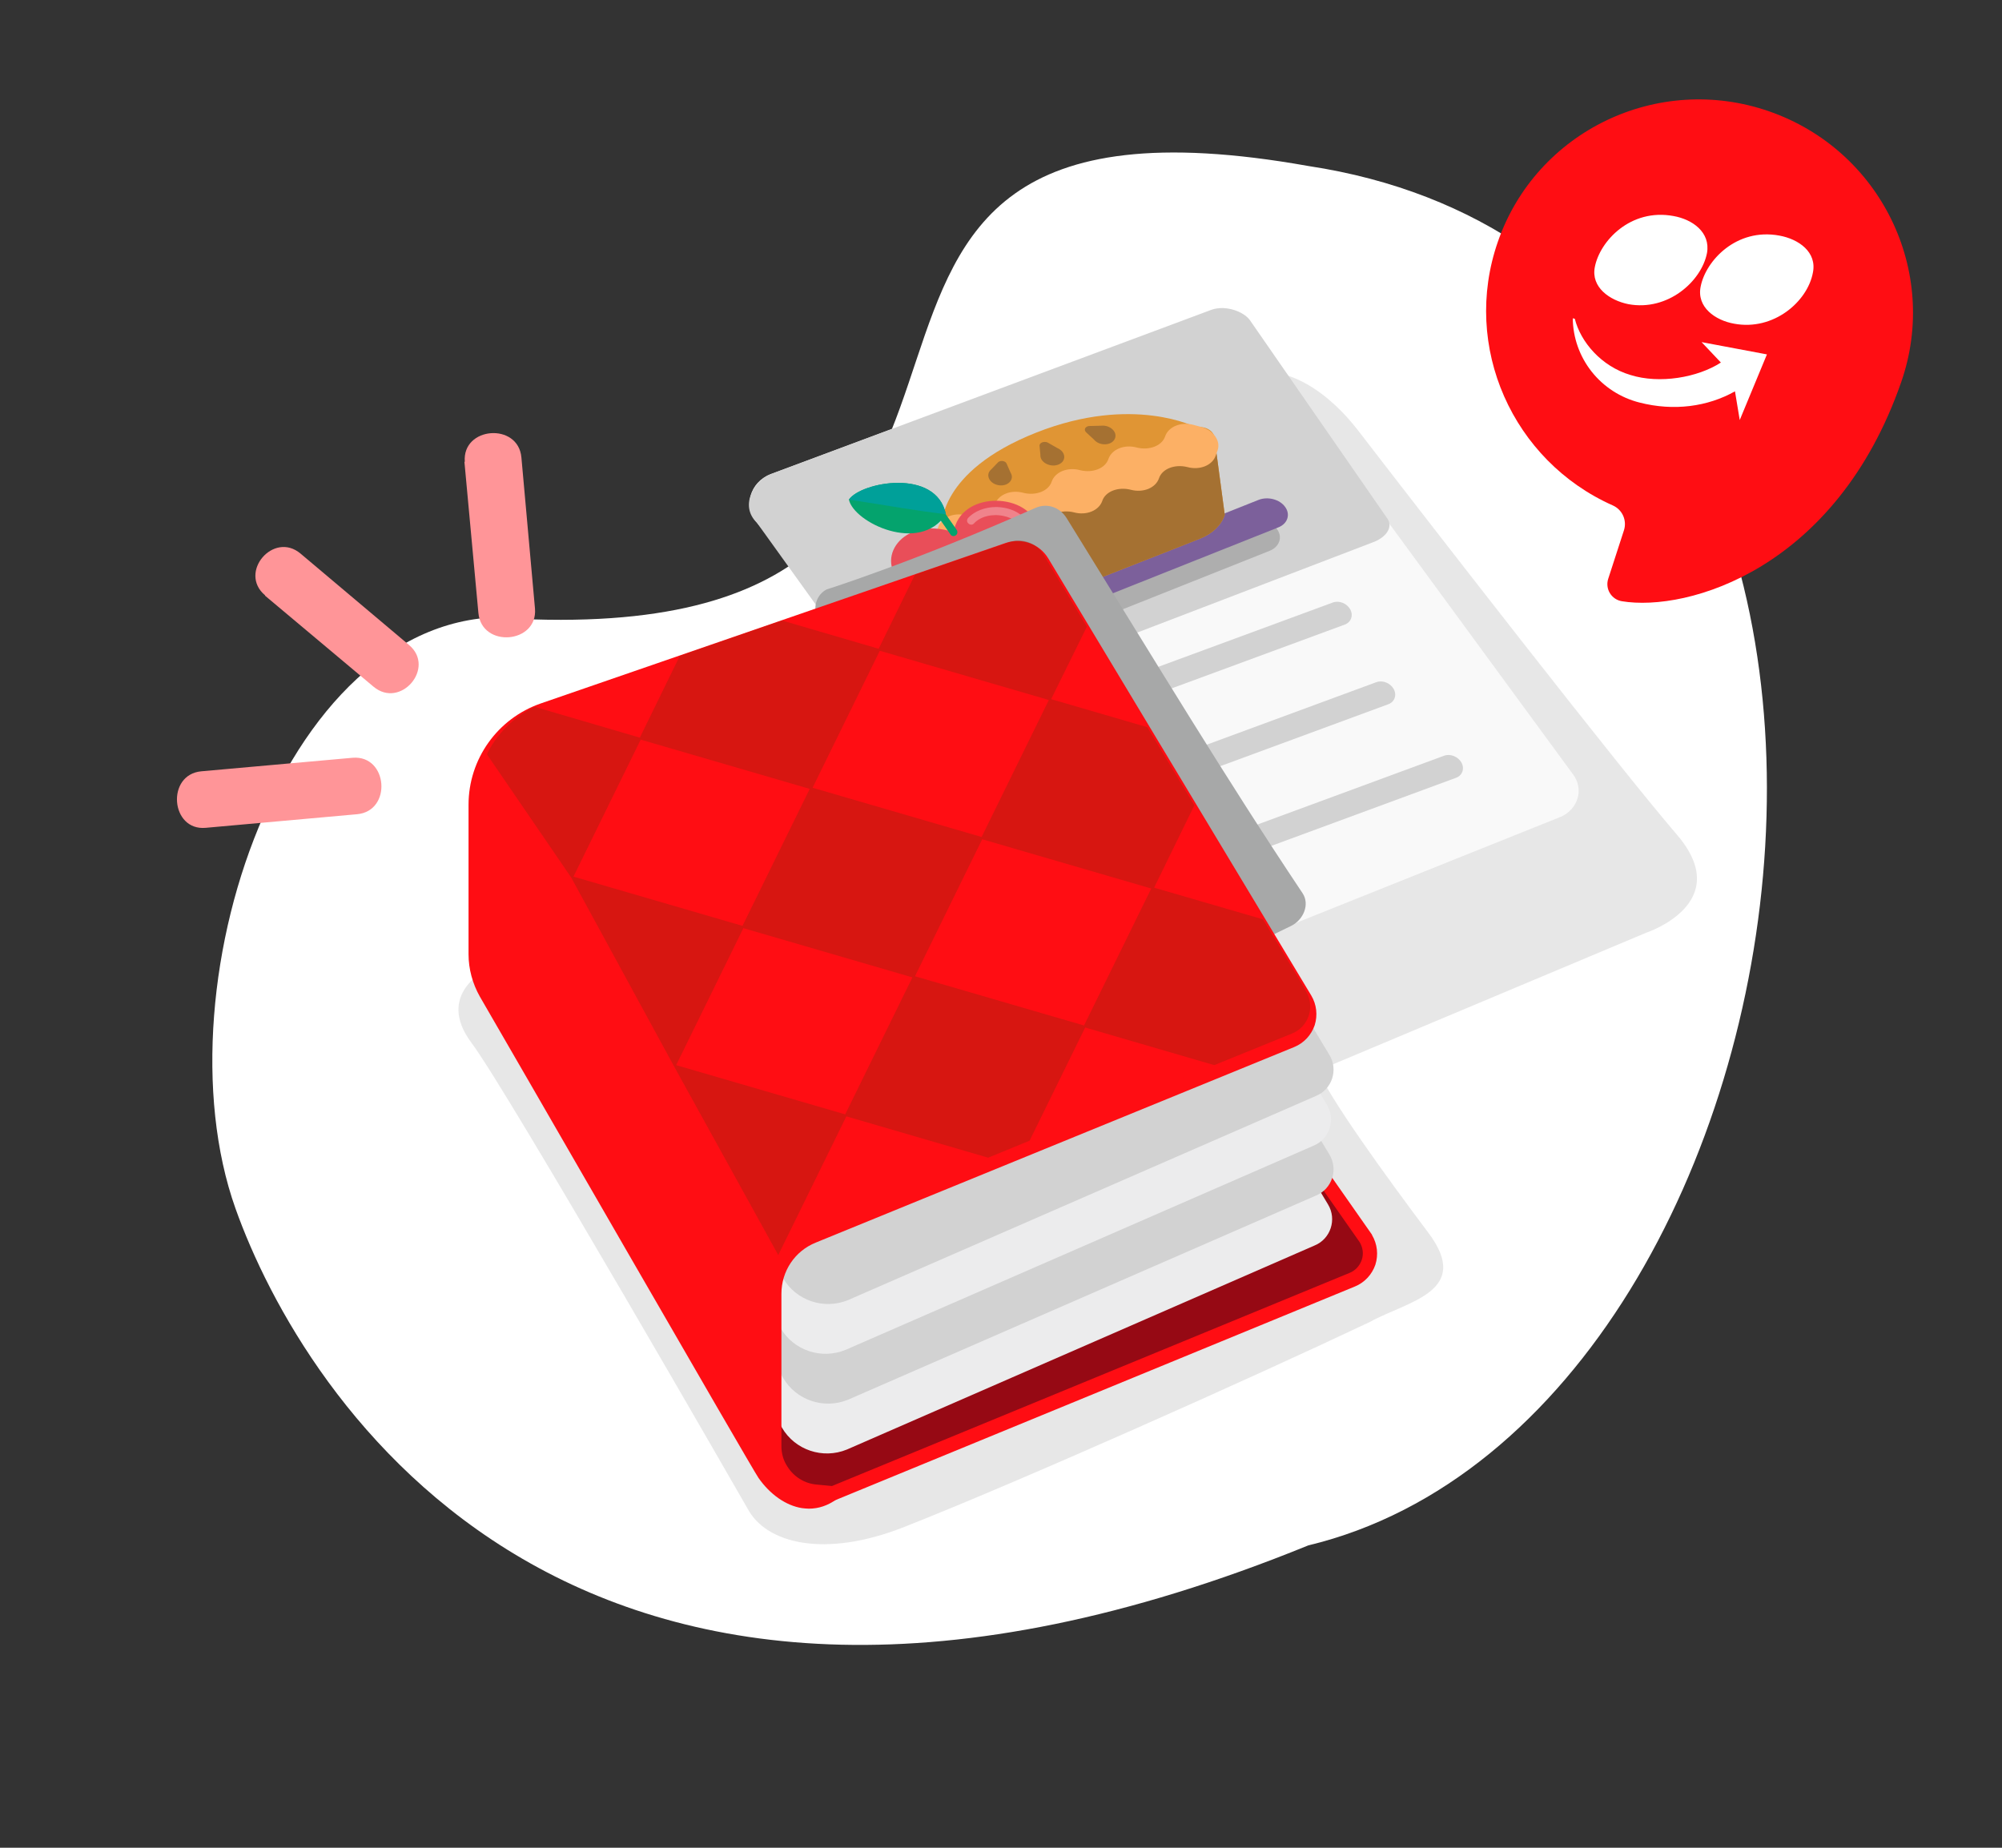 <svg width="416" height="384" viewBox="0 0 416 384" fill="none" xmlns="http://www.w3.org/2000/svg">
<rect x="0" y="0" width="416" height="384" fill="#333333" stroke="none"/>
<g clip-path="url(#clip0_180_20693)">
<mask id="mask0_180_20693" style="mask-type:luminance" maskUnits="userSpaceOnUse" x="0" y="0" width="416" height="384">
<path d="M416 0H0V384H416V0Z" fill="white"/>
</mask>
<g mask="url(#mask0_180_20693)">
<path d="M271.847 34.496C414.025 56.061 382.86 294.426 271.847 321.167C119.814 383.049 62.758 290.053 48.926 251.132C32.183 204.017 60.69 121.225 110.899 128.726C234.777 132.476 145.622 11.994 271.847 34.496Z" fill="white"/>
<g style="mix-blend-mode:multiply">
<path d="M97.996 216.756C90.349 206.569 101.182 201.476 101.182 201.476L227.363 146.721C229.912 127.62 238.486 84.441 257.953 77.959C267.512 74.775 276.777 82.415 282.169 89.419C299.163 111.491 336.21 159.2 348.446 173.461C360.682 187.723 342.073 193.835 342.073 193.835L273.885 222.486C276.434 228.429 287.65 244.006 296.827 256.231C306.003 268.455 292.366 270.45 284.718 274.694C259.652 286.579 212.069 307.802 187.852 317.352C171.283 323.887 159.175 320.748 155.351 313.532C155.351 313.532 105.643 226.943 97.996 216.756Z" fill="#D0D0D0" fill-opacity="0.5"/>
</g>
<path d="M326.873 160.944L257.794 66.653C256.026 64.3 254.671 63.3 251.783 64.359L160.13 98.534C155.768 100.24 154.412 105.24 157.3 108.652C177.222 132.239 204.748 179.943 220.426 201.472C223.727 206.002 230.21 207.649 235.633 205.296L324.28 169.767C327.934 168.179 329.172 164.003 326.873 160.944Z" fill="#F9F9F9"/>
<path d="M251.783 64.364L160.13 98.54C157.065 99.599 153.411 104.951 157.301 108.657L183.589 145.244C184.945 147.009 187.42 150.068 190.485 149.009L285.085 112.775C288.15 111.716 289.564 109.422 288.209 107.657L259.681 66.482C258.385 64.776 254.848 63.364 251.783 64.364Z" fill="#D2D2D2"/>
<path d="M220.604 142.767L205.338 148.414C204.926 148.532 204.808 149.002 204.985 149.355L209.877 158.59C210.054 158.943 210.584 159.178 210.938 159.002L226.204 153.355C226.616 153.237 226.734 152.767 226.557 152.414L221.665 143.179C221.488 142.826 221.017 142.591 220.604 142.767Z" fill="#D2D2D2"/>
<path d="M279.44 129.797L232.523 147.09C231.226 147.561 229.635 146.914 228.928 145.679C228.279 144.385 228.751 142.973 230.048 142.502L276.965 125.209C278.261 124.738 279.853 125.385 280.56 126.62C281.267 127.914 280.737 129.326 279.44 129.797Z" fill="#D2D2D2"/>
<path d="M227.767 160.943L212.502 166.59C212.089 166.708 211.971 167.178 212.148 167.531L217.04 176.766C217.217 177.119 217.747 177.354 218.101 177.178L233.367 171.531C233.779 171.413 233.897 170.943 233.72 170.59L228.828 161.355C228.651 161.002 228.18 160.825 227.767 160.943Z" fill="#D2D2D2"/>
<path d="M288.476 146.355L241.559 163.649C240.263 164.12 238.671 163.472 237.964 162.237C237.316 160.943 237.787 159.531 239.084 159.061L286.001 141.767C287.297 141.297 288.889 141.944 289.596 143.179C290.303 144.473 289.773 145.885 288.476 146.355Z" fill="#D2D2D2"/>
<path d="M241.787 176.286L226.521 181.933C226.109 182.051 225.991 182.521 226.167 182.874L231.06 192.109C231.236 192.462 231.767 192.698 232.12 192.521L247.386 186.874C247.799 186.757 247.917 186.286 247.74 185.933L242.848 176.698C242.671 176.345 242.14 176.169 241.787 176.286Z" fill="#D2D2D2"/>
<path d="M302.555 161.641L255.638 178.935C254.342 179.405 252.75 178.758 252.043 177.523C251.395 176.229 251.866 174.817 253.163 174.347L300.08 157.053C301.376 156.582 302.968 157.229 303.675 158.465C304.382 159.759 303.852 161.17 302.555 161.641Z" fill="#D2D2D2"/>
<path d="M263.808 114.477L212.824 134.771C210.761 135.594 208.109 134.888 206.93 133.183C205.751 131.477 206.399 129.477 208.462 128.653L259.446 108.36C261.509 107.536 264.161 108.242 265.34 109.948C266.578 111.595 265.871 113.654 263.808 114.477Z" fill="#AEAEAE"/>
<path d="M265.634 109.597L206.399 133.184C204.454 133.949 201.978 133.302 200.858 131.714C199.738 130.126 200.328 128.243 202.273 127.479L261.508 103.891C263.453 103.126 265.929 103.773 267.049 105.362C268.169 106.891 267.579 108.832 265.634 109.597Z" fill="#7C609B"/>
<path d="M212.236 123.653C215.006 124.417 218.012 124.3 220.488 123.3L224.201 121.829L245.773 113.359L249.487 111.888C251.962 110.888 253.789 109.124 254.497 107.006L252.375 91.183C252.434 89.654 250.489 88.418 248.603 88.83C248.603 88.83 235.459 81.948 215.36 89.889C194.79 98.006 195.674 109.535 195.674 109.535C193.729 110.712 194.082 113.123 196.381 114.182L212.236 123.653Z" fill="#E09534"/>
<path d="M212.235 123.651C215.005 124.415 218.011 124.298 220.486 123.298L224.2 121.827L245.772 113.357L249.485 111.886C251.961 110.886 253.788 109.122 254.495 107.004L252.373 91.181C252.432 89.652 194.081 113.121 196.38 114.18L212.235 123.651Z" fill="#A57132"/>
<path d="M249.545 88.713L248.012 88.301C245.419 87.595 242.825 88.654 242.118 90.654C241.47 92.654 238.817 93.654 236.224 93.007C233.631 92.301 231.037 93.359 230.33 95.359C229.682 97.359 227.029 98.359 224.436 97.712C221.842 97.007 219.249 98.065 218.542 100.066C217.893 102.066 215.241 103.066 212.648 102.419C210.054 101.713 207.461 102.772 206.754 104.771C206.105 106.771 203.453 107.771 200.859 107.124C198.266 106.418 195.673 107.477 194.965 109.477L194.553 110.654C193.904 112.654 195.437 114.771 198.03 115.477L199.563 115.889C202.156 116.595 204.75 115.536 205.457 113.536C206.105 111.536 208.758 110.536 211.351 111.183C213.944 111.889 216.538 110.83 217.245 108.83C217.893 106.83 220.546 105.83 223.139 106.477C225.732 107.183 228.326 106.124 229.033 104.124C229.682 102.124 232.334 101.125 234.927 101.772C237.521 102.477 240.114 101.419 240.821 99.418C241.47 97.418 244.122 96.418 246.715 97.065C249.309 97.771 251.902 96.712 252.61 94.712L253.022 93.536C253.67 91.595 252.138 89.418 249.545 88.713Z" fill="#FCB065"/>
<path d="M216.007 92.593L216.184 94.534C216.066 96.063 218.247 97.24 219.956 96.534C221.665 95.828 221.488 93.887 219.72 93.122L217.657 91.946C216.891 91.651 216.007 92.004 216.007 92.593Z" fill="#A57132"/>
<path d="M207.402 96.064L205.988 97.535C204.691 98.594 205.516 100.476 207.461 100.829C209.406 101.182 210.88 99.652 209.996 98.241L209.171 96.358C208.935 95.77 207.933 95.594 207.402 96.064Z" fill="#A57132"/>
<path d="M226.263 88.535L228.738 88.476C230.683 88.241 232.334 89.829 231.626 91.241C230.919 92.653 228.443 92.712 227.324 91.359L225.673 89.829C225.143 89.3 225.496 88.653 226.263 88.535Z" fill="#A57132"/>
<path d="M198.148 110.6C187.48 107.071 181.409 116.424 187.715 121.365C192.195 124.894 197.028 127.776 197.028 127.776C197.205 127.894 197.382 128.011 197.559 128.129C200.741 130.305 205.398 130.011 207.873 127.658C208.345 127.188 208.934 126.717 209.465 126.482C209.523 126.423 209.582 126.423 209.7 126.364C209.759 126.364 209.759 126.364 209.818 126.306C210.408 126.07 211.174 125.953 211.999 125.953C216.007 125.717 218.836 122.953 218.129 119.718C218.07 119.541 218.011 119.365 217.952 119.188C217.952 119.188 216.891 113.247 215.359 108.894C213.06 102.365 199.563 102.012 198.148 110.6Z" fill="#E94E59"/>
<g opacity="0.55">
<path opacity="0.55" d="M213.236 110.712C212.883 110.712 212.588 110.477 212.47 110.182C211.999 108.771 210.525 107.653 208.58 107.241C206.222 106.712 203.747 107.3 202.391 108.771C202.097 109.124 201.566 109.124 201.212 108.771C200.859 108.477 200.859 107.947 201.212 107.594C202.981 105.771 206.046 104.947 208.993 105.594C211.468 106.124 213.413 107.653 214.062 109.594C214.238 110.006 214.003 110.477 213.531 110.653C213.413 110.712 213.354 110.712 213.236 110.712Z" fill="white"/>
</g>
<path d="M198.147 111.417C197.912 111.417 197.617 111.299 197.499 111.064L195.318 107.946C195.082 107.593 195.141 107.064 195.495 106.829C195.849 106.593 196.379 106.652 196.615 107.005L198.796 110.123C199.032 110.476 198.973 111.005 198.619 111.24C198.442 111.358 198.324 111.417 198.147 111.417Z" fill="#04A36D"/>
<path d="M176.398 103.829C177.4 108.593 191.134 115.182 196.556 106.888C194.552 97.183 178.874 100.182 176.398 103.829Z" fill="#04A36D"/>
<path d="M176.398 103.829C186.654 105.417 188.835 105.888 196.556 106.888C194.552 97.183 178.874 100.182 176.398 103.829Z" fill="#00A099"/>
<path d="M283.848 257.351L216.538 161.177C215.064 158.765 212.117 157.707 209.465 158.589L112.861 192C105.434 194.588 147.223 282.291 156.83 302.232C158.599 305.878 161.428 308.996 165.082 310.819C166.85 311.702 168.619 312.172 169.974 311.643L280.96 265.939C284.378 264.527 285.734 260.468 283.848 257.351Z" fill="#960914"/>
<path d="M168.678 313.296C167.44 313.296 165.967 312.884 164.375 312.12C160.603 310.237 157.42 306.943 155.475 302.885C150.76 293.179 138.736 268.003 128.304 244.122C108.264 198.241 110.091 193.829 110.798 192.123C111.211 191.182 111.859 190.77 112.331 190.594L208.935 157.242C212.235 156.124 215.949 157.418 217.776 160.418L285.086 256.592V256.651C286.206 258.533 286.442 260.768 285.794 262.827C285.086 264.886 283.554 266.533 281.55 267.356L170.564 313.002C170.034 313.237 169.385 313.296 168.678 313.296ZM113.568 193.359C113.038 194.711 113.274 202.064 130.897 242.357C141.388 266.356 153.53 291.767 158.246 301.59C159.896 305.061 162.607 307.884 165.79 309.473C167.381 310.296 168.678 310.531 169.444 310.237L280.43 264.533C281.609 264.062 282.552 263.062 282.964 261.827C283.377 260.592 283.2 259.298 282.552 258.18L215.241 162.007V161.948C214.18 160.183 211.941 159.36 209.937 160.007L113.568 193.359Z" fill="#FF0D13"/>
<path d="M275.951 250.299L221.254 159.361C219.78 156.949 216.833 155.891 214.181 156.773L102.9 198.36C119.109 219.947 148.167 272.299 162.49 296.71C165.201 301.357 170.977 303.298 175.987 301.239L273.18 258.829C276.481 257.476 277.837 253.417 275.951 250.299Z" fill="#ECECED"/>
<path d="M276.245 239.944L221.548 149.006C220.074 146.594 217.127 145.535 214.475 146.417L103.136 188.004C119.344 209.592 148.402 261.943 162.725 286.354C165.436 291.001 171.212 292.942 176.222 290.884L273.416 248.473C276.775 247.12 278.131 243.062 276.245 239.944Z" fill="#D2D2D2"/>
<path d="M275.715 229.592L221.018 138.654C219.544 136.242 216.597 135.184 213.945 136.066L102.605 177.653C118.873 199.24 147.931 251.592 162.195 276.003C164.906 280.65 170.682 282.591 175.692 280.532L272.885 238.122C276.245 236.769 277.601 232.71 275.715 229.592Z" fill="#ECECED"/>
<path d="M276.245 219.241L221.548 128.302C220.074 125.891 217.127 124.832 214.475 125.714L103.136 167.301C119.344 188.889 148.402 241.24 162.725 265.651C165.436 270.298 171.212 272.239 176.222 270.181L273.416 227.77C276.775 226.417 278.131 222.358 276.245 219.241Z" fill="#D2D2D2"/>
<g style="mix-blend-mode:multiply">
<path d="M270.645 185.599C272.237 187.952 270.822 191.187 268.288 192.422L222.019 214.892C219.838 215.951 217.186 214.951 216.066 212.657L169.915 128.542C168.795 126.248 169.68 123.542 171.801 122.483C171.801 122.483 189.602 116.895 215.182 105.543C217.657 104.484 220.251 105.425 221.665 107.719C240.585 138.248 254.495 161.423 270.645 185.599Z" fill="#A7A8A8"/>
</g>
<path d="M271.176 207.653L216.537 116.714C215.064 114.302 212.117 113.244 209.465 114.126L112.861 147.537C104.491 150.419 98.892 158.301 98.892 167.183V198.241C98.892 201.064 99.658 203.888 101.072 206.358C101.072 206.358 157.597 304.473 158.834 306.297C162.371 311.296 168.029 314.061 172.862 310.414L169.562 310.12C166.556 309.826 163.844 308.179 162.253 305.65C161.31 304.12 160.838 302.414 160.838 300.591V268.945C160.838 263.651 164.021 258.945 168.913 256.945L268.346 216.299C271.706 214.829 273.062 210.77 271.176 207.653Z" fill="#FF0D13"/>
<path d="M168.088 313.531C167.617 313.531 167.145 313.472 166.615 313.413C163.314 312.884 160.013 310.59 157.597 307.119C156.3 305.296 105.552 217.122 99.717 207.122C98.184 204.416 97.359 201.358 97.359 198.299V167.241C97.359 157.771 103.371 149.3 112.389 146.183L208.993 112.831C212.294 111.713 216.007 113.007 217.834 116.066L272.473 206.887C273.592 208.769 273.828 211.004 273.18 213.063C272.473 215.122 270.94 216.769 268.936 217.592L169.503 258.238C165.141 260.003 162.371 264.179 162.371 268.885V300.531C162.371 302.06 162.784 303.531 163.609 304.766C164.965 306.943 167.263 308.354 169.798 308.531L176.929 309.237L173.806 311.59C172.037 312.884 170.092 313.531 168.088 313.531ZM211.41 115.36C210.938 115.36 210.467 115.419 209.936 115.596L113.391 148.948C105.611 151.653 100.365 158.947 100.365 167.182V198.24C100.365 200.828 101.073 203.358 102.31 205.593C121.761 239.298 158.776 303.59 160.013 305.413C160.485 306.06 160.957 306.649 161.487 307.237C161.31 307.001 161.133 306.707 160.957 306.413C159.896 304.649 159.306 302.649 159.306 300.59V268.944C159.306 263.062 162.843 257.768 168.324 255.532L267.757 214.887C268.936 214.416 269.879 213.416 270.292 212.181C270.704 210.946 270.528 209.593 269.879 208.475L215.241 117.478C214.416 116.125 212.942 115.36 211.41 115.36Z" fill="#FF0D13"/>
<g style="mix-blend-mode:multiply" opacity="0.4">
<path d="M270.52 204.473L262.445 191.061L239.811 184.473L248.181 167.356L238.397 151.121L218.416 145.298L225.842 130.24L216.825 115.24C215.351 112.828 212.404 111.769 209.752 112.652L190.124 119.416L182.58 134.828L162.481 128.945L141.262 136.298L132.952 153.298L111.085 146.886C103.894 150.298 101.183 156.768 101.183 156.768L118.688 182.356L140.025 221.531L161.715 260.824L175.861 232.001L205.331 240.589L213.936 237.06L225.489 213.531L252.307 221.354L268.516 214.766C271.816 213.413 273.231 209.472 271.522 206.296L270.52 204.473ZM182.816 135.239L217.944 145.474L203.975 173.944L168.847 163.709L182.816 135.239ZM119.16 182.179L133.129 153.709L168.257 163.944L154.288 192.414L119.16 182.179ZM175.625 231.589L140.496 221.354L154.465 192.885L189.594 203.12L175.625 231.589ZM225.253 213.119L190.124 202.884L204.093 174.415L239.222 184.65L225.253 213.119Z" fill="#9B220E"/>
</g>
<path d="M55.071 123.792L77.599 142.693C83.226 147.43 90.611 138.739 84.981 134.034L62.461 115.055C56.836 110.303 49.45 118.994 55.079 123.715L55.071 123.792Z" fill="#FF9598"/>
<path d="M42.739 172.039L74.195 169.212C81.52 168.551 80.614 156.884 73.28 157.479L41.842 160.292C34.502 160.951 35.414 172.699 42.739 172.039Z" fill="#FF9598"/>
<path d="M96.503 95.967L99.407 127.385C100.069 134.719 111.765 133.8 111.166 126.488L108.344 95.063C107.681 87.745 95.986 88.648 96.583 95.975L96.503 95.967Z" fill="#FF9598"/>
<path d="M395.064 79.383C381.543 118.313 350.63 127.195 337.017 124.948C336.506 124.865 336.019 124.673 335.589 124.384C335.159 124.095 334.797 123.716 334.527 123.274C334.256 122.832 334.085 122.337 334.024 121.823C333.962 121.308 334.013 120.787 334.172 120.294L337.455 110.17C337.764 109.181 337.7 108.113 337.275 107.169C336.849 106.225 336.092 105.47 335.147 105.047C314.332 95.807 303.668 72.06 311.233 50.27C319.208 27.245 344.478 15.094 367.613 23.139C390.747 31.184 403.068 56.328 395.064 79.383Z" fill="#FF0D13"/>
<path fill-rule="evenodd" clip-rule="evenodd" d="M338.364 63.212C346.542 64.726 353.54 58.486 354.696 52.606C355.477 48.276 351.672 45.586 347.722 44.892C338.809 43.252 332.43 50.106 331.395 55.492C330.562 59.684 334.454 62.42 338.364 63.212ZM376.703 56.673C375.586 62.684 368.536 68.793 360.358 67.273C356.408 66.579 352.51 63.831 353.384 59.552C354.425 54.195 360.804 47.312 369.733 48.959C373.782 49.693 377.582 52.4 376.703 56.673ZM340.689 83.659C347.797 85.483 354.841 84.525 360.515 81.325L361.504 87.29L367.154 73.651L353.574 71.098L357.588 75.343C352.747 78.474 344.83 79.828 338.798 77.93C332.719 76.129 328.428 71.047 327.231 66.24L326.809 66.154C326.851 70.182 328.235 74.082 330.746 77.249C333.256 80.415 336.752 82.669 340.689 83.659Z" fill="white"/>
</g>
</g>
<defs>
<clipPath id="clip0_180_20693">
<rect width="416" height="384" fill="white"/>
</clipPath>
</defs>
</svg>
